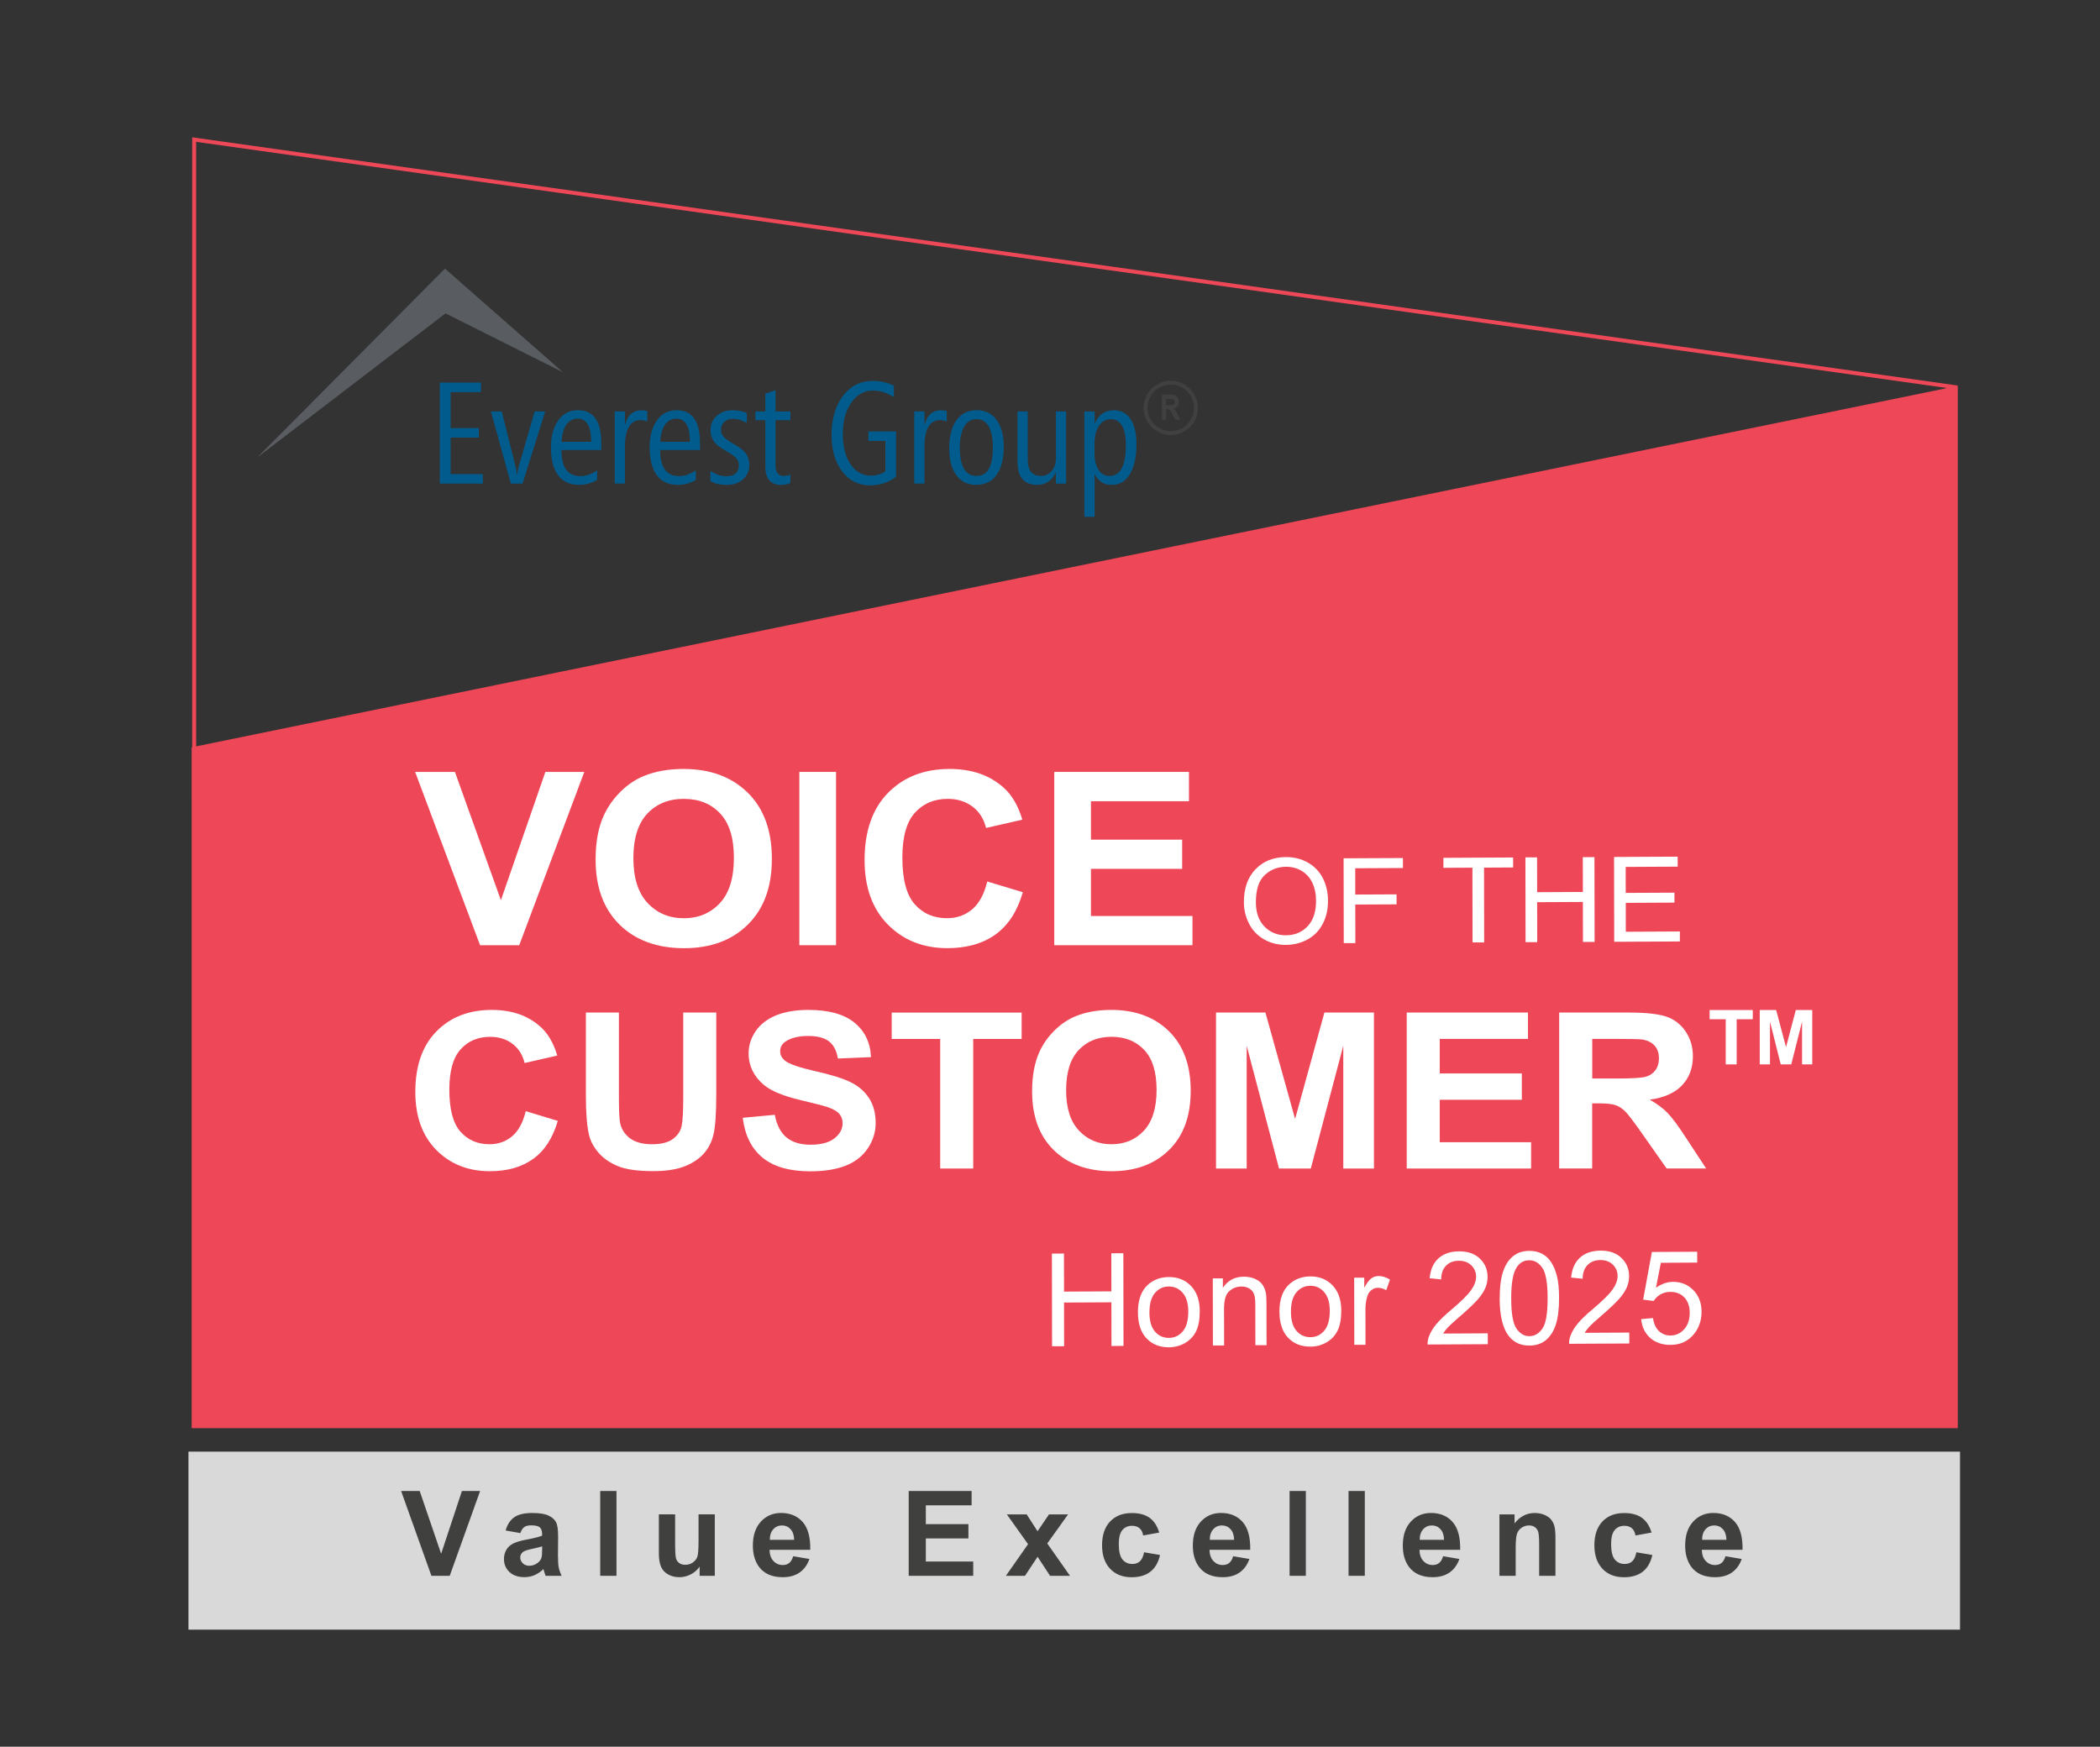 <?xml version="1.0" encoding="UTF-8"?> <svg xmlns="http://www.w3.org/2000/svg" id="VoC_-_VE" data-name="VoC - VE" viewBox="0 0 533.49 443.79"><rect x="0" y="0" width="533.49" height="443.79" fill="#333333" stroke="none"/><defs><style> .cls-1 { fill: #fff; } .cls-2 { fill: none; stroke: #ee4757; stroke-miterlimit: 10; } .cls-3 { fill: #40403f; } .cls-4 { fill: #595c60; } .cls-5 { fill: #ee4757; } .cls-6 { fill: #404040; } .cls-7 { fill: #dad9d9; } .cls-8 { fill: #015b8d; } </style></defs><g><rect class="cls-7" x="47.88" y="368.82" width="450.05" height="45.23"></rect><g><polygon class="cls-2" points="49.33 202.98 49.33 35.46 495.94 98.26 250.7 247.38 49.33 202.98"></polygon><polygon class="cls-5" points="48.69 362.86 497.36 362.86 497.36 98.05 48.69 189.86 48.69 362.86"></polygon></g><g><path class="cls-3" d="M109.6,400.37l-7.7-21.55h4.72l5.45,15.95,5.28-15.95h4.62l-7.72,21.55h-4.64Z"></path><path class="cls-3" d="M132.2,389.53l-3.75-.68c.42-1.51,1.15-2.62,2.18-3.35s2.56-1.09,4.59-1.09c1.84,0,3.21.22,4.12.65s1.54.99,1.9,1.66c.37.67.55,1.9.55,3.7l-.04,4.82c0,1.37.07,2.38.2,3.04.13.65.38,1.35.74,2.09h-4.09c-.11-.27-.24-.68-.4-1.22-.07-.25-.12-.41-.15-.49-.71.69-1.46,1.2-2.26,1.54-.8.34-1.66.51-2.57.51-1.61,0-2.87-.44-3.8-1.31s-1.39-1.97-1.39-3.31c0-.88.21-1.67.63-2.36.42-.69,1.01-1.22,1.77-1.59.76-.37,1.85-.69,3.28-.96,1.93-.36,3.27-.7,4.01-1.01v-.41c0-.79-.2-1.36-.59-1.7-.39-.34-1.13-.51-2.22-.51-.73,0-1.31.14-1.72.43s-.74.8-1,1.52ZM137.73,392.88c-.53.18-1.37.39-2.51.63-1.15.25-1.9.49-2.25.72-.54.38-.81.87-.81,1.46s.22,1.08.65,1.5c.43.42.98.63,1.65.63.74,0,1.46-.24,2.13-.73.5-.37.83-.83.98-1.37.11-.35.16-1.02.16-2.01v-.82Z"></path><path class="cls-3" d="M152.48,400.37v-21.55h4.13v21.55h-4.13Z"></path><path class="cls-3" d="M177.74,400.37v-2.34c-.57.83-1.32,1.49-2.24,1.97-.93.48-1.9.72-2.93.72s-1.99-.23-2.82-.69c-.83-.46-1.44-1.11-1.81-1.94-.37-.83-.56-1.98-.56-3.45v-9.88h4.13v7.17c0,2.2.08,3.54.23,4.03.15.5.43.89.83,1.18.4.29.91.43,1.53.43.71,0,1.34-.19,1.9-.58s.94-.87,1.15-1.44c.21-.57.31-1.98.31-4.21v-6.58h4.13v15.61h-3.84Z"></path><path class="cls-3" d="M201.51,395.4l4.12.69c-.53,1.51-1.37,2.66-2.51,3.45-1.14.79-2.57,1.18-4.29,1.18-2.71,0-4.72-.89-6.03-2.66-1.03-1.42-1.54-3.21-1.54-5.38,0-2.59.68-4.61,2.03-6.08,1.35-1.46,3.06-2.2,5.13-2.2,2.32,0,4.15.77,5.5,2.3,1.34,1.53,1.98,3.88,1.92,7.05h-10.35c.03,1.23.36,2.18,1,2.86.64.68,1.43,1.02,2.38,1.02.65,0,1.19-.18,1.63-.53.44-.35.77-.92,1-1.71ZM201.75,391.23c-.03-1.2-.34-2.1-.93-2.73s-1.3-.93-2.15-.93c-.9,0-1.65.33-2.23.98-.59.66-.88,1.55-.87,2.68h6.17Z"></path><path class="cls-3" d="M230.85,400.37v-21.55h15.98v3.64h-11.63v4.78h10.82v3.63h-10.82v5.87h12.04v3.63h-16.39Z"></path><path class="cls-3" d="M255.54,400.37l5.63-8.04-5.39-7.57h5.04l2.76,4.29,2.91-4.29h4.85l-5.29,7.39,5.78,8.22h-5.07l-3.17-4.84-3.2,4.84h-4.83Z"></path><path class="cls-3" d="M294.49,389.38l-4.07.74c-.14-.81-.45-1.43-.93-1.84-.48-.41-1.11-.62-1.89-.62-1.03,0-1.85.36-2.46,1.07-.61.71-.92,1.9-.92,3.56,0,1.85.31,3.16.93,3.92.62.76,1.46,1.15,2.51,1.15.78,0,1.43-.22,1.92-.67.5-.45.85-1.21,1.06-2.3l4.06.69c-.42,1.86-1.23,3.27-2.42,4.22-1.2.95-2.8,1.43-4.81,1.43-2.28,0-4.1-.72-5.46-2.16-1.36-1.44-2.04-3.43-2.04-5.98s.68-4.58,2.04-6.02c1.36-1.44,3.2-2.15,5.53-2.15,1.9,0,3.41.41,4.53,1.23s1.93,2.06,2.42,3.74Z"></path><path class="cls-3" d="M313.28,395.4l4.12.69c-.53,1.51-1.37,2.66-2.51,3.45-1.14.79-2.57,1.18-4.29,1.18-2.71,0-4.72-.89-6.03-2.66-1.03-1.42-1.54-3.21-1.54-5.38,0-2.59.68-4.61,2.03-6.08,1.35-1.46,3.06-2.2,5.13-2.2,2.32,0,4.15.77,5.5,2.3,1.34,1.53,1.98,3.88,1.92,7.05h-10.35c.03,1.23.36,2.18,1,2.86.64.68,1.43,1.02,2.38,1.02.65,0,1.19-.18,1.63-.53.44-.35.77-.92,1-1.71ZM313.52,391.23c-.03-1.2-.34-2.1-.93-2.73s-1.3-.93-2.15-.93c-.9,0-1.65.33-2.23.98-.59.66-.88,1.55-.87,2.68h6.17Z"></path><path class="cls-3" d="M327.61,400.37v-21.55h4.13v21.55h-4.13Z"></path><path class="cls-3" d="M342.59,400.37v-21.55h4.13v21.55h-4.13Z"></path><path class="cls-3" d="M366.62,395.4l4.12.69c-.53,1.51-1.37,2.66-2.51,3.45-1.14.79-2.57,1.18-4.29,1.18-2.71,0-4.72-.89-6.03-2.66-1.03-1.42-1.54-3.21-1.54-5.38,0-2.59.68-4.61,2.03-6.08,1.35-1.46,3.06-2.2,5.13-2.2,2.32,0,4.15.77,5.5,2.3,1.34,1.53,1.98,3.88,1.92,7.05h-10.35c.03,1.23.36,2.18,1,2.86.64.68,1.43,1.02,2.38,1.02.65,0,1.19-.18,1.63-.53.44-.35.77-.92,1-1.71ZM366.85,391.23c-.03-1.2-.34-2.1-.93-2.73s-1.3-.93-2.15-.93c-.9,0-1.65.33-2.23.98-.59.66-.88,1.55-.87,2.68h6.17Z"></path><path class="cls-3" d="M395.14,400.37h-4.13v-7.97c0-1.69-.09-2.78-.26-3.27-.18-.5-.46-.88-.86-1.15-.4-.27-.88-.41-1.43-.41-.71,0-1.36.2-1.92.59-.57.39-.96.91-1.17,1.56-.21.65-.32,1.84-.32,3.59v7.07h-4.13v-15.61h3.84v2.29c1.36-1.76,3.08-2.65,5.14-2.65.91,0,1.74.16,2.5.49.75.33,1.33.75,1.71,1.26.39.51.66,1.09.81,1.73.15.65.23,1.57.23,2.78v9.7Z"></path><path class="cls-3" d="M419.56,389.38l-4.07.74c-.14-.81-.45-1.43-.93-1.84-.48-.41-1.11-.62-1.89-.62-1.03,0-1.85.36-2.46,1.07-.61.71-.92,1.9-.92,3.56,0,1.85.31,3.16.93,3.92.62.76,1.46,1.15,2.51,1.15.78,0,1.43-.22,1.92-.67.5-.45.85-1.21,1.06-2.3l4.06.69c-.42,1.86-1.23,3.27-2.42,4.22-1.2.95-2.8,1.43-4.81,1.43-2.28,0-4.1-.72-5.46-2.16-1.36-1.44-2.04-3.43-2.04-5.98s.68-4.58,2.04-6.02c1.36-1.44,3.2-2.15,5.53-2.15,1.9,0,3.41.41,4.53,1.23s1.93,2.06,2.42,3.74Z"></path><path class="cls-3" d="M438.35,395.4l4.12.69c-.53,1.51-1.37,2.66-2.51,3.45-1.14.79-2.57,1.18-4.29,1.18-2.71,0-4.72-.89-6.03-2.66-1.03-1.42-1.54-3.21-1.54-5.38,0-2.59.68-4.61,2.03-6.08,1.35-1.46,3.06-2.2,5.13-2.2,2.32,0,4.15.77,5.5,2.3,1.34,1.53,1.98,3.88,1.92,7.05h-10.35c.03,1.23.36,2.18,1,2.86.64.68,1.43,1.02,2.38,1.02.65,0,1.19-.18,1.63-.53.44-.35.77-.92,1-1.71ZM438.59,391.23c-.03-1.2-.34-2.1-.93-2.73s-1.3-.93-2.15-.93c-.9,0-1.65.33-2.23.98-.59.66-.88,1.55-.87,2.68h6.17Z"></path></g></g><g><g><path class="cls-8" d="M111.74,122.87v-25.67h10.45v2.43h-7.71v9.13h7.16v2.42h-7.16v9.27h8.18v2.42h-10.92Z"></path><path class="cls-8" d="M132.75,122.87h-2.97l-5.07-18.33h2.76l3.44,13.75c.2.8.34,1.58.41,2.34h.04c.18-1.11.34-1.89.48-2.34l3.99-13.75h2.67l-5.75,18.33Z"></path><path class="cls-8" d="M142.63,114.33c0,4.43,1.6,6.64,4.82,6.64,1.38,0,2.8-.49,4.24-1.47v2.45c-1.43.82-2.96,1.24-4.58,1.24-2.33,0-4.1-.81-5.32-2.43-1.22-1.62-1.83-4.01-1.83-7.16,0-2.77.61-5.02,1.84-6.77,1.23-1.74,2.9-2.61,5.01-2.61,3.96,0,5.94,2.79,5.94,8.36v1.75h-10.13ZM150.19,112.24c0-3.91-1.16-5.87-3.47-5.87-1.16,0-2.1.5-2.82,1.49-.72.99-1.13,2.45-1.23,4.39h7.52Z"></path><path class="cls-8" d="M164.42,107.1c-.61-.24-1.17-.36-1.68-.36-2.65,0-3.97,2.26-3.97,6.78v9.34h-2.6v-18.33h2.6v3.22h.09c.62-2.34,1.99-3.51,4.1-3.51.6,0,1.09.07,1.47.21v2.63Z"></path><path class="cls-8" d="M167.71,114.33c0,4.43,1.6,6.64,4.82,6.64,1.38,0,2.8-.49,4.24-1.47v2.45c-1.43.82-2.96,1.24-4.58,1.24-2.33,0-4.1-.81-5.32-2.43-1.22-1.62-1.83-4.01-1.83-7.16,0-2.77.61-5.02,1.84-6.77,1.23-1.74,2.9-2.61,5.01-2.61,3.96,0,5.94,2.79,5.94,8.36v1.75h-10.13ZM175.27,112.24c0-3.91-1.16-5.87-3.47-5.87-1.16,0-2.1.5-2.82,1.49-.72.99-1.13,2.45-1.23,4.39h7.52Z"></path><path class="cls-8" d="M180.47,122.24v-2.6c1.35.91,2.68,1.36,3.99,1.36,2.16,0,3.24-.95,3.24-2.86,0-.61-.21-1.16-.63-1.66-.42-.5-1.21-1.09-2.38-1.75-1.78-.99-2.92-1.9-3.43-2.72-.51-.82-.76-1.72-.76-2.7,0-1.49.53-2.71,1.58-3.66,1.06-.95,2.43-1.42,4.11-1.42,1.34,0,2.52.24,3.54.73v2.49c-1.21-.69-2.36-1.04-3.47-1.04-.95,0-1.71.26-2.26.77-.55.51-.82,1.19-.82,2.02,0,.57.18,1.11.54,1.62.36.51,1.21,1.14,2.54,1.91,1.74.98,2.86,1.87,3.36,2.68.5.81.74,1.71.74,2.71,0,1.47-.52,2.68-1.56,3.64-1.04.96-2.48,1.44-4.31,1.44-1.54,0-2.88-.32-4.03-.95Z"></path><path class="cls-8" d="M200.79,122.73c-.73.31-1.52.47-2.38.47-2.66,0-3.99-1.58-3.99-4.73v-11.72h-2.51v-2.2h2.51v-4.55c.1-.02.27-.08.52-.16,1-.35,1.69-.57,2.08-.68v5.39h3.78v2.2h-3.78v11.47c0,1.8.7,2.7,2.09,2.7.61,0,1.17-.13,1.68-.39v2.2Z"></path><path class="cls-8" d="M227.64,121.12c-1.93,1.47-4.13,2.2-6.6,2.2-2.9,0-5.26-1.17-7.07-3.51-1.81-2.34-2.72-5.46-2.72-9.36s.97-7.37,2.91-9.89c1.94-2.52,4.49-3.79,7.65-3.79,1.86,0,3.62.41,5.28,1.24v2.9c-1.74-1.12-3.51-1.68-5.32-1.68-2.26,0-4.1,1.03-5.52,3.1-1.43,2.06-2.14,4.7-2.14,7.89s.66,5.83,1.97,7.75c1.31,1.92,3.04,2.88,5.17,2.88,1.36,0,2.58-.36,3.67-1.09v-7.73h-4.3v-2.42h7.02v11.51Z"></path><path class="cls-8" d="M240.51,107.1c-.61-.24-1.17-.36-1.68-.36-2.65,0-3.97,2.26-3.97,6.78v9.34h-2.6v-18.33h2.6v3.22h.09c.62-2.34,1.99-3.51,4.1-3.51.6,0,1.09.07,1.47.21v2.63Z"></path><path class="cls-8" d="M247.99,123.19c-2.2,0-3.89-.83-5.07-2.49-1.19-1.66-1.78-3.94-1.78-6.86s.62-5.41,1.86-7.1c1.24-1.69,2.95-2.53,5.14-2.53s3.83.83,5.04,2.48c1.21,1.65,1.82,3.92,1.82,6.79,0,3.06-.6,5.44-1.8,7.14-1.2,1.71-2.93,2.56-5.2,2.56ZM248.1,106.49c-1.35,0-2.4.63-3.14,1.88-.75,1.25-1.12,3.04-1.12,5.37,0,4.79,1.42,7.18,4.26,7.18s4.13-2.43,4.13-7.29c0-2.29-.36-4.05-1.07-5.29-.72-1.24-1.74-1.85-3.06-1.85Z"></path><path class="cls-8" d="M268.24,122.87v-2.76h-.07c-.99,2.05-2.55,3.08-4.67,3.08-3.34,0-5.01-1.95-5.01-5.85v-12.8h2.6v12.17c0,2.8,1.1,4.21,3.31,4.21,1.13,0,2.06-.41,2.77-1.24.72-.83,1.07-1.94,1.07-3.34v-11.8h2.6v18.33h-2.6Z"></path><path class="cls-8" d="M278.17,120.53h-.09v10.78h-2.6v-26.76h2.6v3.01h.05c.97-2.22,2.58-3.33,4.83-3.33,1.85,0,3.27.75,4.26,2.26.99,1.51,1.49,3.62,1.49,6.35,0,3.2-.55,5.73-1.64,7.58-1.09,1.86-2.65,2.78-4.66,2.78s-3.39-.89-4.24-2.67ZM278.05,112.72v2.42c0,1.74.34,3.14,1.01,4.2.67,1.06,1.62,1.58,2.84,1.58,2.74,0,4.12-2.64,4.12-7.91,0-2.1-.33-3.71-.98-4.83-.66-1.12-1.6-1.68-2.83-1.68s-2.29.56-3.03,1.68c-.75,1.12-1.12,2.64-1.12,4.55Z"></path></g><polygon class="cls-4" points="142.87 94.5 113.18 79.62 65.58 116.05 65.58 115.99 113.05 68.25 142.87 94.45 142.87 94.5"></polygon><g><path class="cls-6" d="M297.42,110.54c-3.81,0-6.9-3.1-6.9-6.9s3.1-6.9,6.9-6.9,6.9,3.1,6.9,6.9-3.1,6.9-6.9,6.9ZM297.42,97.72c-3.26,0-5.91,2.65-5.91,5.91s2.65,5.91,5.91,5.91,5.91-2.65,5.91-5.91-2.65-5.91-5.91-5.91Z"></path><path class="cls-6" d="M295.18,106.63v-6.37h2.22c.57,0,.97.06,1.22.17.24.11.44.31.6.6.16.28.23.62.23,1.01,0,.5-.12.9-.36,1.2-.24.3-.58.5-1.02.57.23.16.41.34.56.53.15.19.35.54.6,1.04l.63,1.24h-1.26l-.76-1.39c-.27-.5-.46-.81-.56-.94s-.2-.21-.31-.26c-.11-.05-.29-.07-.53-.07h-.22v2.66h-1.05ZM296.24,102.96h.78c.48,0,.78-.02.91-.06.13-.04.24-.13.32-.25.08-.13.12-.3.12-.51s-.04-.37-.12-.49c-.08-.12-.19-.21-.33-.25-.1-.03-.38-.05-.86-.05h-.83v1.62Z"></path></g></g><g><g><path class="cls-1" d="M316,229.25c0-3.58.99-6.38,2.97-8.42,1.99-2.03,4.56-3.06,7.71-3.07,2.06-.01,3.92.46,5.58,1.4,1.66.94,2.92,2.26,3.8,3.96.87,1.7,1.31,3.62,1.31,5.78,0,2.19-.45,4.14-1.36,5.87-.91,1.73-2.21,3.04-3.88,3.94-1.68.9-3.49,1.35-5.43,1.36-2.1.01-3.99-.47-5.64-1.44-1.66-.97-2.92-2.3-3.77-4-.86-1.69-1.29-3.48-1.29-5.38ZM319.05,229.28c0,2.6.73,4.64,2.18,6.13,1.45,1.49,3.27,2.23,5.46,2.22,2.23-.01,4.06-.77,5.49-2.29,1.44-1.52,2.15-3.66,2.15-6.44,0-1.75-.31-3.28-.93-4.59-.62-1.31-1.52-2.32-2.71-3.03-1.18-.71-2.51-1.07-3.99-1.06-2.09.01-3.89.71-5.4,2.11-1.51,1.4-2.26,3.71-2.25,6.96Z"></path><path class="cls-1" d="M341.37,239.63l-.04-21.56,15.08-.07v2.54s-12.12.06-12.12.06v6.68s10.5-.05,10.5-.05v2.54s-10.49.05-10.49.05l.02,9.79h-2.96Z"></path><path class="cls-1" d="M374.09,239.46l-.03-19.01-7.37.04v-2.54s17.71-.09,17.71-.09v2.54s-7.39.04-7.39.04l.03,19.01h-2.96Z"></path><path class="cls-1" d="M387.56,239.4l-.04-21.56h2.96s.02,8.84.02,8.84l11.62-.06-.02-8.85h2.96s.04,21.54.04,21.54h-2.96s-.02-10.15-.02-10.15l-11.62.06.02,10.16h-2.96Z"></path><path class="cls-1" d="M410.08,239.29l-.04-21.56,16.16-.08v2.54s-13.2.07-13.2.07v6.6s12.38-.06,12.38-.06v2.53s-12.36.06-12.36.06v7.34s13.74-.07,13.74-.07v2.54s-16.68.08-16.68.08Z"></path></g><g><path class="cls-1" d="M267.27,342.06l-.04-23.55,3.06-.02.02,9.67,12.03-.06-.02-9.67,3.06-.02.04,23.55-3.06.02-.02-11.1-12.03.06.02,11.1h-3.06Z"></path><path class="cls-1" d="M289.08,333.42c0-3.16.85-5.5,2.58-7.04,1.44-1.27,3.2-1.91,5.27-1.92,2.3-.01,4.19.75,5.65,2.28,1.46,1.53,2.2,3.65,2.21,6.36,0,2.2-.32,3.92-.96,5.19s-1.58,2.24-2.82,2.95c-1.23.7-2.58,1.06-4.05,1.07-2.35.01-4.24-.75-5.69-2.27-1.45-1.52-2.18-3.73-2.18-6.61ZM292,333.41c0,2.18.47,3.82,1.41,4.9.94,1.08,2.12,1.62,3.54,1.61,1.41,0,2.58-.56,3.52-1.66s1.4-2.76,1.4-5c0-2.11-.48-3.71-1.42-4.79-.94-1.08-2.12-1.62-3.51-1.61-1.42,0-2.6.55-3.53,1.64-.93,1.09-1.4,2.72-1.4,4.91Z"></path><path class="cls-1" d="M308.13,341.86l-.03-17.06h2.56s0,2.41,0,2.41c1.23-1.88,3-2.83,5.33-2.84,1.01,0,1.94.17,2.79.54.85.37,1.48.85,1.91,1.44.42.6.72,1.31.89,2.13.11.53.16,1.47.16,2.81l.02,10.49h-2.84s-.02-10.37-.02-10.37c0-1.18-.11-2.06-.34-2.64-.22-.58-.62-1.05-1.18-1.39-.56-.34-1.22-.52-1.98-.51-1.21,0-2.25.4-3.13,1.19-.88.79-1.31,2.27-1.31,4.46l.02,9.32h-2.84Z"></path><path class="cls-1" d="M325.03,333.25c0-3.16.85-5.5,2.58-7.03,1.44-1.27,3.2-1.91,5.27-1.92,2.3-.01,4.19.75,5.65,2.28,1.46,1.53,2.2,3.65,2.21,6.36,0,2.2-.32,3.92-.96,5.19-.65,1.26-1.58,2.24-2.82,2.95-1.23.7-2.58,1.06-4.05,1.06-2.35.01-4.24-.74-5.69-2.27-1.45-1.52-2.18-3.73-2.18-6.61ZM327.95,333.23c0,2.18.47,3.82,1.41,4.9.94,1.08,2.12,1.62,3.54,1.61,1.41,0,2.58-.56,3.52-1.66.93-1.1,1.4-2.77,1.4-5,0-2.11-.48-3.71-1.42-4.79-.94-1.08-2.12-1.62-3.51-1.61-1.42,0-2.6.55-3.53,1.64-.93,1.09-1.4,2.72-1.4,4.91Z"></path><path class="cls-1" d="M344.05,341.68l-.03-17.06h2.56s0,2.57,0,2.57c.65-1.21,1.25-2.01,1.8-2.4.55-.39,1.16-.58,1.82-.59.96,0,1.93.3,2.92.92l-.97,2.69c-.69-.42-1.39-.62-2.08-.62-.62,0-1.18.2-1.67.58-.49.38-.84.91-1.05,1.59-.31,1.03-.47,2.16-.47,3.38l.02,8.93h-2.84Z"></path><path class="cls-1" d="M377.96,338.74v2.78s-15.29.08-15.29.08c-.02-.7.09-1.37.33-2.01.39-1.06,1.01-2.11,1.87-3.14.86-1.03,2.09-2.23,3.71-3.58,2.51-2.11,4.21-3.78,5.09-5.01.88-1.23,1.32-2.39,1.32-3.48,0-1.15-.41-2.11-1.21-2.89-.81-.78-1.86-1.17-3.15-1.17-1.37,0-2.46.43-3.28,1.27-.82.84-1.23,2-1.24,3.48l-2.92-.29c.2-2.22.95-3.91,2.25-5.08,1.3-1.17,3.05-1.76,5.25-1.77,2.22-.01,3.98.61,5.27,1.85,1.3,1.25,1.95,2.8,1.95,4.65,0,.94-.18,1.87-.56,2.78-.38.91-1,1.87-1.88,2.89-.88,1.01-2.33,2.4-4.37,4.17-1.7,1.46-2.79,2.46-3.28,2.98-.48.52-.88,1.05-1.2,1.57l11.35-.06Z"></path><path class="cls-1" d="M380.99,329.88c0-2.79.27-5.03.83-6.73.56-1.7,1.39-3.01,2.5-3.94,1.11-.93,2.5-1.39,4.19-1.4,1.24,0,2.33.24,3.27.75.94.5,1.71,1.23,2.32,2.19s1.09,2.12,1.44,3.5c.35,1.38.53,3.23.53,5.56,0,2.76-.27,5-.82,6.7-.55,1.7-1.39,3.02-2.5,3.95-1.11.93-2.51,1.4-4.2,1.41-2.23.01-3.98-.79-5.26-2.42-1.53-1.95-2.3-5.14-2.31-9.56ZM383.91,329.87c0,3.87.46,6.44,1.35,7.71.89,1.28,1.99,1.91,3.29,1.9,1.3,0,2.4-.65,3.29-1.94.89-1.29,1.33-3.86,1.32-7.72,0-3.88-.46-6.45-1.35-7.72-.89-1.27-2-1.9-3.33-1.9-1.3,0-2.35.57-3.12,1.7-.98,1.44-1.46,4.09-1.45,7.96Z"></path><path class="cls-1" d="M413.91,338.56v2.78s-15.29.08-15.29.08c-.02-.7.09-1.37.33-2.01.39-1.06,1.01-2.11,1.87-3.14.86-1.03,2.09-2.23,3.71-3.58,2.51-2.11,4.21-3.78,5.09-5.01.88-1.23,1.32-2.39,1.32-3.48,0-1.15-.41-2.11-1.21-2.89-.81-.78-1.86-1.17-3.15-1.17-1.37,0-2.46.43-3.28,1.27-.82.84-1.23,2-1.24,3.48l-2.92-.29c.2-2.22.95-3.91,2.25-5.08,1.3-1.17,3.05-1.76,5.25-1.77,2.22-.01,3.98.61,5.27,1.85,1.3,1.25,1.95,2.8,1.95,4.65,0,.94-.18,1.87-.56,2.78-.38.91-1,1.87-1.88,2.88-.88,1.01-2.33,2.4-4.37,4.17-1.7,1.46-2.79,2.46-3.28,2.98-.48.52-.88,1.05-1.2,1.57l11.35-.06Z"></path><path class="cls-1" d="M416.95,335.15l2.98-.27c.22,1.48.74,2.59,1.54,3.33.81.74,1.78,1.11,2.91,1.1,1.37,0,2.52-.54,3.47-1.59.94-1.05,1.42-2.45,1.41-4.18,0-1.65-.46-2.95-1.37-3.9-.91-.95-2.1-1.42-3.58-1.41-.92,0-1.74.22-2.48.65-.74.43-1.31.98-1.73,1.66l-2.67-.34,2.22-12.11,11.51-.06v2.76s-9.23.05-9.23.05l-1.24,6.34c1.39-.99,2.84-1.49,4.37-1.5,2.02,0,3.73.69,5.12,2.11,1.39,1.42,2.09,3.25,2.09,5.48,0,2.13-.6,3.98-1.82,5.54-1.48,1.91-3.5,2.88-6.07,2.89-2.1,0-3.82-.58-5.16-1.77-1.33-1.19-2.1-2.78-2.29-4.76Z"></path></g><g><path class="cls-1" d="M121.96,240.15l-16.5-44.03h10.11l11.68,32.59,11.3-32.59h9.89l-16.53,44.03h-9.95Z"></path><path class="cls-1" d="M151.31,218.4c0-4.49.7-8.25,2.11-11.29,1.05-2.24,2.48-4.25,4.3-6.04,1.82-1.78,3.8-3.1,5.97-3.96,2.88-1.16,6.19-1.74,9.95-1.74,6.8,0,12.24,2.01,16.33,6.04,4.08,4.02,6.12,9.62,6.12,16.79s-2.03,12.67-6.08,16.69c-4.05,4.02-9.47,6.02-16.25,6.02s-12.32-2-16.37-5.99c-4.05-4-6.08-9.5-6.08-16.5ZM160.91,218.1c0,4.99,1.21,8.77,3.62,11.34,2.41,2.57,5.48,3.86,9.19,3.86s6.76-1.28,9.15-3.83c2.38-2.55,3.57-6.38,3.57-11.49s-1.16-8.81-3.48-11.29-5.4-3.72-9.24-3.72-6.94,1.26-9.29,3.77c-2.35,2.51-3.53,6.3-3.53,11.37Z"></path><path class="cls-1" d="M203.07,240.15v-44.03h9.32v44.03h-9.32Z"></path><path class="cls-1" d="M250.8,223.96l9.04,2.73c-1.38,4.81-3.69,8.38-6.91,10.71-3.22,2.33-7.31,3.5-12.26,3.5-6.13,0-11.17-2-15.11-5.99-3.95-4-5.92-9.46-5.92-16.38,0-7.33,1.98-13.02,5.95-17.08,3.97-4.05,9.18-6.08,15.65-6.08,5.65,0,10.23,1.59,13.76,4.78,2.1,1.88,3.67,4.59,4.72,8.11l-9.22,2.1c-.55-2.28-1.68-4.08-3.42-5.41-1.73-1.32-3.84-1.98-6.31-1.98-3.42,0-6.2,1.17-8.33,3.51-2.13,2.34-3.2,6.14-3.2,11.38,0,5.57,1.05,9.53,3.15,11.89,2.1,2.36,4.83,3.54,8.19,3.54,2.48,0,4.61-.75,6.39-2.25,1.78-1.5,3.06-3.86,3.84-7.09Z"></path><path class="cls-1" d="M267.83,240.15v-44.03h34.22v7.45h-24.9v9.76h23.17v7.42h-23.17v11.98h25.79v7.42h-35.1Z"></path></g><g><path class="cls-1" d="M133.57,282.32l8.13,2.46c-1.25,4.32-3.32,7.54-6.22,9.64-2.9,2.1-6.58,3.15-11.04,3.15-5.52,0-10.05-1.8-13.6-5.39-3.55-3.6-5.33-8.51-5.33-14.75,0-6.6,1.78-11.72,5.35-15.37,3.57-3.65,8.26-5.47,14.08-5.47,5.08,0,9.21,1.43,12.38,4.3,1.89,1.69,3.31,4.13,4.25,7.3l-8.3,1.89c-.49-2.05-1.52-3.68-3.07-4.87-1.56-1.19-3.45-1.78-5.68-1.78-3.08,0-5.58,1.05-7.49,3.16-1.92,2.11-2.88,5.52-2.88,10.24,0,5.01.94,8.58,2.83,10.7,1.89,2.13,4.34,3.19,7.37,3.19,2.23,0,4.15-.68,5.75-2.03,1.61-1.35,2.76-3.48,3.46-6.38Z"></path><path class="cls-1" d="M148.84,257.26h8.39v21.46c0,3.41.1,5.61.31,6.62.36,1.62,1.21,2.92,2.56,3.91,1.35.98,3.2,1.47,5.54,1.47s4.17-.46,5.38-1.39c1.21-.93,1.94-2.07,2.18-3.42s.37-3.6.37-6.73v-21.92h8.39v20.81c0,4.76-.23,8.12-.68,10.08-.45,1.96-1.29,3.62-2.51,4.97-1.22,1.35-2.85,2.43-4.89,3.23-2.04.8-4.7,1.2-7.99,1.2-3.97,0-6.97-.44-9.02-1.31-2.05-.87-3.67-2.01-4.86-3.41s-1.97-2.86-2.35-4.39c-.55-2.27-.82-5.62-.82-10.06v-21.14Z"></path><path class="cls-1" d="M188.67,284l8.16-.76c.49,2.61,1.49,4.53,2.99,5.76,1.5,1.23,3.53,1.84,6.08,1.84,2.7,0,4.74-.54,6.11-1.64,1.37-1.09,2.05-2.37,2.05-3.83,0-.94-.29-1.73-.86-2.39-.58-.66-1.58-1.23-3.02-1.72-.98-.32-3.22-.9-6.71-1.73-4.5-1.06-7.65-2.37-9.46-3.92-2.55-2.18-3.83-4.84-3.83-7.97,0-2.02.6-3.91,1.8-5.66s2.93-3.09,5.19-4.01c2.26-.92,4.98-1.38,8.17-1.38,5.21,0,9.14,1.09,11.77,3.27,2.63,2.18,4.02,5.09,4.15,8.73l-8.39.35c-.36-2.04-1.13-3.5-2.31-4.39-1.18-.89-2.95-1.34-5.31-1.34s-4.34.48-5.72,1.43c-.89.61-1.33,1.43-1.33,2.46,0,.94.42,1.74,1.25,2.41,1.06.85,3.63,1.73,7.71,2.65,4.08.92,7.1,1.87,9.05,2.85,1.95.98,3.48,2.32,4.59,4.03,1.1,1.7,1.66,3.81,1.66,6.31,0,2.27-.66,4.4-1.98,6.38s-3.19,3.46-5.61,4.42-5.43,1.45-9.04,1.45c-5.25,0-9.28-1.16-12.1-3.47s-4.5-5.69-5.04-10.12Z"></path><path class="cls-1" d="M238.85,296.89v-32.92h-12.32v-6.7h33.01v6.7h-12.3v32.92h-8.39Z"></path><path class="cls-1" d="M262.2,277.32c0-4.04.63-7.42,1.9-10.16.94-2.02,2.23-3.83,3.87-5.43,1.63-1.6,3.42-2.79,5.37-3.57,2.59-1.04,5.57-1.57,8.95-1.57,6.12,0,11.02,1.81,14.69,5.43s5.51,8.66,5.51,15.11-1.82,11.4-5.47,15.02c-3.65,3.61-8.52,5.42-14.62,5.42s-11.09-1.8-14.73-5.39-5.47-8.55-5.47-14.85ZM270.84,277.05c0,4.49,1.09,7.89,3.26,10.2,2.17,2.32,4.93,3.47,8.27,3.47s6.09-1.15,8.23-3.45c2.14-2.3,3.22-5.74,3.22-10.34s-1.04-7.93-3.13-10.16c-2.09-2.23-4.86-3.35-8.32-3.35s-6.24,1.13-8.36,3.39c-2.12,2.26-3.17,5.67-3.17,10.23Z"></path><path class="cls-1" d="M308.92,296.89v-39.63h12.55l7.54,27.03,7.45-27.03h12.58v39.63h-7.79v-31.19l-8.25,31.19h-8.07l-8.22-31.19v31.19h-7.79Z"></path><path class="cls-1" d="M357.37,296.89v-39.63h30.8v6.7h-22.41v8.78h20.85v6.68h-20.85v10.79h23.21v6.68h-31.59Z"></path><path class="cls-1" d="M396.1,296.89v-39.63h17.65c4.44,0,7.67.36,9.68,1.07,2.01.71,3.62,1.98,4.83,3.8s1.81,3.9,1.81,6.24c0,2.97-.92,5.43-2.75,7.37-1.83,1.94-4.57,3.16-8.22,3.66,1.81,1.01,3.31,2.12,4.49,3.32,1.18,1.21,2.77,3.35,4.77,6.43l5.07,7.73h-10.03l-6.06-8.62c-2.15-3.08-3.63-5.02-4.42-5.83-.79-.8-1.63-1.35-2.52-1.65-.89-.3-2.29-.45-4.22-.45h-1.7v16.54h-8.39ZM404.49,274.02h6.21c4.02,0,6.54-.16,7.54-.49,1-.32,1.78-.88,2.35-1.68.57-.79.85-1.78.85-2.97,0-1.33-.37-2.41-1.12-3.23-.75-.82-1.8-1.34-3.16-1.55-.68-.09-2.72-.14-6.12-.14h-6.54v10.06Z"></path></g><g><path class="cls-1" d="M438.41,270.43v-11.47h-4.1v-2.34h10.97v2.34h-4.09v11.47h-2.79Z"></path><path class="cls-1" d="M447.05,270.43v-13.81h4.17l2.51,9.42,2.48-9.42h4.18v13.81h-2.59v-10.87l-2.74,10.87h-2.68l-2.73-10.87v10.87h-2.59Z"></path></g></g></svg> 